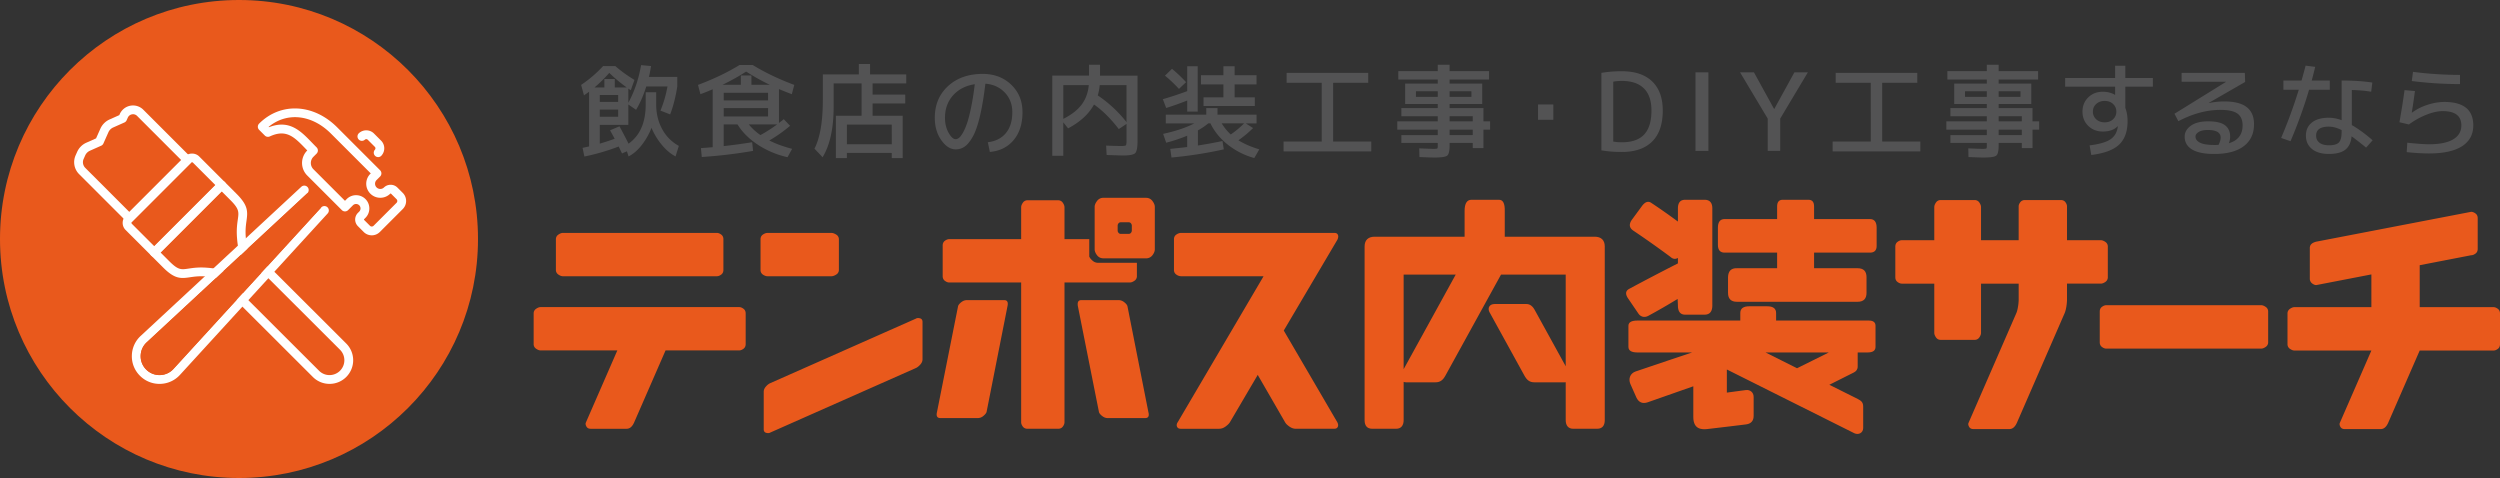 <svg version="1.1" id="レイヤー_1" xmlns="http://www.w3.org/2000/svg" x="0" y="0" viewBox="0 0 300 57.361" xml:space="preserve"><rect x="0" y="0" width="300" height="57.361" fill="#333333" stroke="none"/><style>.st1{fill:#e9591c}.st2{fill:#fff}</style><path d="M73.212 15.635l1.126-.477c.375.693.738 1.387 1.089 2.08 1.371-.971 2.056-2.538 2.056-4.699V11.07h1.26v1.469c0 1.093.239 2.076.716 2.949a4.987 4.987 0 002.001 2.019l-.392 1.261c-.571-.293-1.114-.746-1.628-1.358a8.149 8.149 0 01-1.26-2.068 8.217 8.217 0 01-1.199 2.099c-.489.616-1.008 1.058-1.554 1.328l-.196-.612-.588.257a51.07 51.07 0 00-.404-.832 25.735 25.735 0 01-4.112 1.199l-.22-1.04c.212-.041.473-.098.783-.171v-6.56c-.212.155-.416.298-.612.428l-.343-1.248a15.082 15.082 0 002.643-2.264h1.456c.693.604 1.46 1.159 2.301 1.664l-.441 1.236a3.552 3.552 0 01-.294-.196v1.701c.734-1.346 1.244-2.852 1.53-4.516l1.199.11c-.106.62-.192 1.057-.257 1.309h3.402v1.139c-.196 1.264-.482 2.382-.857 3.353l-1.163-.453c.375-.898.657-1.864.845-2.9h-2.546c-.326 1.052-.734 1.986-1.224 2.802l-.93-.637v2.447h-3.427v2.252a27.816 27.816 0 001.787-.588c-.073-.139-.177-.33-.312-.575-.131-.243-.211-.39-.235-.439zm1.994-5.139a18.595 18.595 0 01-2.093-1.75 16.415 16.415 0 01-1.774 1.75h1.187V9.48h1.248v1.016h1.432zm-1.027.905h-2.203v.832h2.203v-.832zm-2.203 2.607h2.203v-.856h-2.203v.856zm18.356-6.205c1.444.889 3.104 1.684 4.981 2.386l-.294 1.113a39.192 39.192 0 01-1.542-.611v4.063c.261-.196.453-.347.575-.453l.759.795a17.006 17.006 0 01-2.496 1.763c.767.391 1.681.726 2.741 1.003l-.551 1.003a10.805 10.805 0 01-3.555-1.493c-1.057-.694-1.875-1.509-2.454-2.448h-1.652v2.607a64.714 64.714 0 003.414-.465l.11 1.04a57.966 57.966 0 01-6.156.734l-.098-1.065 1.408-.11v-6.951c-.53.228-1.02.424-1.469.587l-.294-1.113c1.876-.702 3.537-1.497 4.981-2.386h1.592zm2.044 2.375a26.015 26.015 0 01-2.839-1.591c-.808.53-1.754 1.06-2.839 1.591H88.9V9.052h1.273v1.126h2.203zm-5.531 1.872h5.323v-.918h-5.323v.918zm0 .917v1.004h5.323v-1.004h-5.323zm4.405 3.244a16.845 16.845 0 002.007-1.285h-3.402c.375.465.84.893 1.395 1.285zm13.156-7.282h4.344v1.077h-4.039v1.346h3.916v1.065h-3.916v1.469h3.61v5.078h-1.309v-.612h-5.384v.612h-1.322v-5.078h3.084v-3.879h-3.353v2.839c0 2.546-.441 4.553-1.322 6.021l-.979-1.028c.669-1.297 1.004-3.247 1.004-5.849V8.929h4.32V7.681h1.346v1.248zm-2.778 8.383h5.384V14.95h-5.384v2.362zm16.912-.245c.938-.114 1.662-.483 2.172-1.107s.765-1.458.765-2.503c0-.937-.302-1.723-.906-2.356-.604-.632-1.379-.985-2.325-1.058-.188 1.566-.41 2.884-.667 3.952-.257 1.069-.545 1.881-.863 2.435-.318.555-.638.943-.961 1.163-.322.22-.679.331-1.071.331-.628 0-1.204-.367-1.726-1.101s-.783-1.631-.783-2.692c0-1.558.53-2.824 1.591-3.8 1.06-.975 2.448-1.463 4.161-1.463 1.379 0 2.519.433 3.42 1.297.901.865 1.352 1.963 1.352 3.292 0 1.388-.353 2.503-1.059 3.348-.706.844-1.658 1.319-2.858 1.425l-.242-1.163zm-1.567-6.963c-1.093.171-1.962.618-2.607 1.34-.645.722-.967 1.618-.967 2.686 0 .694.145 1.295.435 1.805.289.51.573.765.85.765.13 0 .265-.055.404-.165s.296-.318.471-.624c.176-.306.343-.695.502-1.169.159-.473.32-1.109.483-1.909.164-.8.307-1.709.429-2.729zm13.707-2.337h1.322v1.309h4.503v7.807c0 .808-.094 1.305-.282 1.493s-.677.282-1.468.282c-.139 0-.791-.021-1.958-.061l-.061-1.126c.873.033 1.464.049 1.774.049.335 0 .53-.027.588-.08.057-.053.086-.238.086-.557v-2.019l-.93.624c-.963-1.256-1.954-2.239-2.974-2.949-.612 1.134-1.648 2.089-3.108 2.864l-.575-.722v4.013h-1.322V9.076h4.406V7.767zm-3.084 6.498c.971-.489 1.701-1.056 2.191-1.701.489-.645.779-1.427.869-2.35h-3.059v4.051zm4.136-2.815a15.24 15.24 0 013.451 3.206v-4.442h-3.218a6.18 6.18 0 01-.233 1.236zm10.732.612c-.914.359-1.754.657-2.521.894l-.404-1.052a43.884 43.884 0 002.925-.967V7.95h1.26v5.446h-1.26v-1.334zm-2.521 5.066l-.367-1.065c1.525-.334 2.774-.754 3.745-1.26h-3.427v-1.04h4.859v-.795h1.346v.795h4.687v1.04h-1.297l.881.563a13.193 13.193 0 01-1.762 1.469c.677.424 1.513.787 2.508 1.089l-.6 1.04a8.831 8.831 0 01-3.17-1.597c-.93-.738-1.627-1.593-2.093-2.564h-.257c-.375.31-.791.592-1.248.845v1.811a50.79 50.79 0 002.949-.538l.159 1.003a50.376 50.376 0 01-6.278.979l-.147-1.04c.693-.065 1.37-.139 2.032-.22v-1.358c-.765.317-1.606.598-2.52.843zm-.146-8.052l.844-.82a18.173 18.173 0 011.689 1.603l-.856.808a16.972 16.972 0 00-1.677-1.591zm10.988 1.052h-2.63v1.554h2.423v1.04h-6.155v-1.04h2.386v-1.554h-2.692V9.027h2.692V7.95h1.346v1.077h2.63v1.101zm-3.095 6.009a10.734 10.734 0 001.603-1.334h-2.692c.31.506.673.951 1.089 1.334zm6.706-7.392h9.79v1.187h-4.21v7.049h4.577v1.187h-10.525v-1.187h4.577V9.933h-4.21V8.745zm24.414 5.813v1.004h-.795v2.203h-1.285v-.612h-2.778v.282c0 .669-.096 1.081-.287 1.236-.192.155-.7.232-1.524.232-.351 0-.954-.021-1.811-.061l-.024-1.04c.937.04 1.5.061 1.688.061.27 0 .426-.014.471-.043.044-.028.067-.128.067-.299v-.367h-4.369v-.942h4.369v-.649h-4.858v-1.004h4.858v-.611h-4.369v-.979h4.369v-.489h-3.916v-2.447h3.916v-.49h-4.736V8.538h4.736v-.771h1.419v.771h4.736v1.003h-4.736v.49h3.917v2.447h-3.917v.489h4.063v1.591h.796zm-8.897-2.936h2.619v-.673h-2.619v.673zm4.038 0h2.619v-.673h-2.619v.673zm0 2.936h2.778v-.611h-2.778v.611zm0 1.653h2.778v-.649h-2.778v.649zm10.611-1.836v-1.836h1.836v1.836h-1.836zm14.969-1.112c0 1.637-.422 2.874-1.266 3.714-.844.839-2.058 1.259-3.642 1.259-.878 0-1.697-.065-2.455-.194v-9.3a14.648 14.648 0 012.455-.193c1.576 0 2.788.406 3.636 1.22.847.814 1.272 1.979 1.272 3.494zm-1.357 0c0-1.171-.301-2.056-.904-2.654-.603-.599-1.485-.898-2.648-.898-.388 0-.732.03-1.034.09v7.182c.301.06.646.091 1.034.091 1.206 0 2.099-.312 2.68-.937.581-.623.872-1.581.872-2.874zm5.284 4.845v-9.43h1.55v9.43h-1.55zm7.014-9.43l2.416 4.392h.026l2.415-4.392h1.615l-3.32 5.554v3.875h-1.498v-3.875l-3.32-5.554h1.666zm9.811.067h9.79v1.187h-4.21v7.049h4.577v1.187h-10.525v-1.187h4.577V9.933h-4.21V8.745zm24.414 5.813v1.004h-.795v2.203h-1.285v-.612h-2.778v.282c0 .669-.096 1.081-.287 1.236-.193.155-.7.232-1.524.232-.351 0-.955-.021-1.811-.061l-.024-1.04c.937.04 1.5.061 1.689.061.268 0 .426-.014.471-.043.044-.028.066-.128.066-.299v-.367h-4.369v-.942h4.369v-.649h-4.858v-1.004h4.858v-.611h-4.369v-.979h4.369v-.489h-3.916v-2.447h3.916v-.49h-4.735V8.538h4.735v-.771h1.419v.771h4.736v1.003h-4.736v.49h3.916v2.447h-3.916v.489h4.063v1.591h.796zm-8.896-2.936h2.619v-.673h-2.619v.673zm4.038 0h2.62v-.673h-2.62v.673zm0 2.936h2.778v-.611h-2.778v.611zm0 1.653h2.778v-.649h-2.778v.649zm14.281-1.065c-.408.424-1 .637-1.775.637-.71 0-1.295-.226-1.756-.679s-.691-1.022-.691-1.708c0-.685.23-1.254.691-1.707s1.046-.679 1.756-.679c.538 0 1.02.122 1.444.367h.025v-.979h-5.997v-1.04h5.997V7.889h1.224v1.469h3.304v1.04h-3.304v2.546c.179.465.27 1.004.27 1.615 0 1.224-.339 2.156-1.016 2.796-.677.641-1.791 1.054-3.341 1.242l-.196-1.151c1.174-.147 2.011-.392 2.508-.734.498-.343.787-.844.869-1.505a.06.06 0 01.006-.025.055.055 0 00.007-.024l-.025-.012zm-2.576-2.668c-.266.245-.398.55-.398.918s.132.673.398.918c.265.244.605.367 1.022.367.408 0 .742-.123 1.003-.367.261-.245.392-.551.392-.918s-.131-.673-.392-.918-.596-.367-1.003-.367c-.416 0-.757.122-1.022.367zm15.927 4.711c1.093-.334 1.64-1.048 1.64-2.141 0-.645-.204-1.116-.612-1.414-.408-.298-1.094-.447-2.056-.447-1.639 0-3.32.453-5.042 1.358l-.465-.894 6.168-3.818V9.81h-5.311V8.745h7.587l.037 1.09-4.381 2.521.012.012a9.3 9.3 0 011.836-.196c1.232 0 2.139.228 2.723.685.584.457.875 1.138.875 2.044 0 1.143-.412 2.024-1.236 2.644-.824.619-2.002.93-3.536.93-1.183 0-2.071-.18-2.662-.538-.592-.359-.888-.873-.888-1.542 0-.514.245-.948.734-1.303s1.183-.532 2.081-.532c.938 0 1.613.157 2.025.471.412.314.618.769.618 1.364 0 .244-.049.509-.147.794zm-1.248.196c.171-.335.257-.624.257-.869 0-.611-.519-.918-1.554-.918-.465 0-.826.08-1.083.239-.257.159-.386.345-.386.556 0 .302.181.544.544.728.363.183.932.276 1.708.276.237.001.408-.003.514-.012zm7.783-6.621v-1.1h2.178c.114-.392.278-.987.489-1.787l1.151.147a67.699 67.699 0 01-.416 1.64h2.166v1.101h-2.484a55.877 55.877 0 01-2.228 6.181l-1.125-.392a59.526 59.526 0 002.117-5.789h-1.848zm10.537.245c-.636-.114-1.412-.183-2.325-.208v4.209c.808.465 1.64 1.073 2.496 1.824l-.783.881a34.456 34.456 0 00-1.738-1.358c-.073.742-.329 1.281-.765 1.615-.436.335-1.091.502-1.964.502-.865 0-1.54-.198-2.026-.594-.485-.396-.728-.932-.728-1.609 0-.661.238-1.183.716-1.566.477-.384 1.157-.576 2.038-.576.489 0 .999.098 1.53.294v-4.76c1.387 0 2.615.082 3.684.244l-.135 1.102zm-3.549 4.602c-.546-.278-1.057-.416-1.53-.416-1.02 0-1.53.359-1.53 1.077 0 .367.135.653.404.856.27.204.645.306 1.126.306.588 0 .989-.114 1.205-.343.216-.228.325-.657.325-1.285v-.195zm7.551-4.797l1.248.11a91.512 91.512 0 01-.38 2.595h.025a6.318 6.318 0 011.848-.936 6.513 6.513 0 012.032-.349c2.317 0 3.476.938 3.476 2.815 0 1.085-.449 1.917-1.346 2.496-.898.579-2.219.868-3.965.868-.791 0-1.684-.053-2.68-.159l.073-1.126c1.183.122 2.052.184 2.607.184 1.273 0 2.237-.196 2.894-.588s.985-.951.985-1.676c0-1.143-.746-1.714-2.239-1.714-.571 0-1.224.145-1.958.434a9.152 9.152 0 00-2.093 1.169l-1.138-.27c.227-1.263.431-2.548.611-3.853zm1.015-2.191a44.29 44.29 0 005.642.367v1.101a46.2 46.2 0 01-5.789-.367l.147-1.101z" fill="#535354"/><path class="st1" d="M74.08 42.051h-9.205c-.166 0-.347-.068-.543-.205a.647.647 0 01-.294-.561v-3.668c0-.237.098-.424.294-.561.196-.136.377-.205.543-.205h23.823c.166 0 .338.065.516.196s.267.32.267.57v3.668c0 .249-.089.439-.267.57-.178.131-.35.196-.516.196h-8.831l-3.775 8.653c-.225.499-.523.748-.89.748h-4.327c-.238 0-.407-.092-.507-.276-.101-.184-.122-.341-.062-.472l3.774-8.653zm11.947-8.902H67.545c-.166 0-.347-.068-.543-.205a.647.647 0 01-.294-.561v-3.668c0-.237.098-.424.294-.561.196-.136.377-.205.543-.205h18.481c.166 0 .338.065.516.196s.267.32.267.57v3.668c0 .249-.089.439-.267.57-.177.131-.349.196-.515.196zm13.735-5.199c.18 0 .375.068.587.205a.638.638 0 01.317.561v3.668a.635.635 0 01-.317.561c-.212.137-.407.205-.587.205h-7.653c-.18 0-.365-.065-.557-.196a.645.645 0 01-.288-.57v-3.668c0-.249.096-.439.288-.57.192-.13.377-.196.557-.196h7.653zm10.94 15.169c0 .226-.093.439-.279.641-.186.202-.362.338-.529.41l-17.441 7.727c-.128.083-.295.098-.5.045-.205-.053-.307-.199-.307-.436v-4.487c0-.225.089-.439.269-.641.18-.202.359-.338.539-.41l17.441-7.727c.128-.083.295-.098.5-.045.205.053.307.199.307.436v4.487zm5.317-7.104h4.487c.368 0 .499.243.392.73l-2.51 12.695c-.048.142-.175.3-.383.472a1.031 1.031 0 01-.668.258h-4.487c-.392 0-.529-.243-.41-.73l2.528-12.695c.036-.142.16-.3.374-.472.214-.171.44-.258.677-.258zm20.409-4.479v1.595a.647.647 0 01-.294.561c-.196.137-.377.205-.543.205h-7.852v16.772c0 .166-.066.338-.196.516-.131.178-.32.267-.57.267h-3.668c-.249 0-.44-.089-.57-.267-.131-.178-.196-.35-.196-.516V33.897h-8.635c-.166 0-.338-.065-.516-.196-.178-.13-.267-.32-.267-.57v-3.668c0-.249.089-.439.267-.57.178-.13.35-.196.516-.196h8.635V24.87c0-.166.068-.347.205-.543a.647.647 0 01.561-.294h3.668c.237 0 .424.098.561.294.136.196.205.377.205.543v3.828h2.973v2.09c.071.166.205.332.401.499a.981.981 0 00.65.249h4.665zm-2.185 4.479c.237 0 .463.086.677.258.214.172.338.329.374.472l2.51 12.695c.13.487 0 .73-.392.73h-4.487c-.238 0-.463-.086-.677-.258-.214-.172-.338-.329-.374-.472l-2.528-12.695c-.084-.487.053-.73.41-.73h4.487zm3.267-12.278c.332 0 .593.128.783.383.19.255.285.49.285.703v5.092c0 .226-.095.463-.285.712a.933.933 0 01-.783.374h-5.084c-.333 0-.594-.125-.783-.374-.191-.249-.285-.487-.285-.712v-5.092c0-.214.094-.448.285-.703a.922.922 0 01.783-.383h5.084zm-2.065 2.938h-.953a.322.322 0 00-.276.134.435.435 0 00-.098.258v.623c0 .071.032.151.098.24a.322.322 0 00.276.134h.953c.118 0 .21-.045.276-.134a.424.424 0 00.098-.24v-.623a.442.442 0 00-.098-.258.324.324 0 00-.276-.134zm10.846 24.777h-4.599c-.182 0-.311-.051-.388-.151a.434.434 0 01-.097-.32.672.672 0 01.117-.312l10.304-17.52h-9.898a1.01 1.01 0 01-.563-.196.643.643 0 01-.291-.57v-3.668c0-.249.097-.439.291-.57.194-.13.382-.196.563-.196h18.398c.181 0 .307.053.378.16a.472.472 0 01.077.347c-.02.125-.055.235-.107.329l-6.424 10.879 6.424 11.003a.825.825 0 01.097.312.45.45 0 01-.087.32c-.071.101-.204.151-.398.151h-4.599c-.259 0-.515-.089-.766-.267-.253-.178-.425-.35-.515-.516l-3.28-5.68-3.338 5.68c-.103.166-.279.338-.524.516-.244.18-.502.269-.775.269zm95.663-13.864c.073-.166.132-.375.178-.625.048-.25.078-.464.089-.642l.019-.25v-2.034h-4.517v5.907c0 .167-.069.348-.204.544a.652.652 0 01-.563.295h-4.075c-.238 0-.426-.099-.562-.295s-.205-.377-.205-.544v-5.907h-3.89c-.166 0-.339-.066-.517-.197s-.268-.321-.268-.571v-3.676c0-.25.089-.44.268-.571.178-.131.351-.197.517-.197h3.89v-3.979c0-.166.068-.348.205-.544a.648.648 0 01.562-.295h4.075a.65.65 0 01.563.295c.136.196.204.378.204.544v3.979h4.517v-4.068c0-.155.065-.318.195-.491a.658.658 0 01.554-.259h4.318c.238 0 .42.086.545.259.125.172.188.336.188.491v4.068h4.059c.167 0 .348.069.545.205a.652.652 0 01.294.562v3.676a.652.652 0 01-.294.562c-.197.137-.377.205-.545.205h-4.059v2.034c-.037.642-.132 1.148-.286 1.517l-5.728 13.152c-.227.5-.524.749-.892.749h-4.336c-.238 0-.408-.092-.509-.277-.101-.185-.122-.342-.062-.473l5.727-13.149zm10.802-.964h18.584c.166 0 .348.069.544.205a.648.648 0 01.295.562v3.676a.648.648 0 01-.295.562c-.196.137-.377.205-.544.205h-18.584c-.167 0-.339-.065-.518-.196-.178-.131-.268-.322-.268-.571v-3.676c0-.25.089-.44.268-.571.178-.13.35-.196.518-.196zm31.809-3.694l-6.549 1.267c-.154.036-.333-.02-.535-.169a.703.703 0 01-.303-.598v-3.676c0-.393.279-.648.838-.767l18.523-3.569c.166 0 .338.066.517.197.178.131.268.321.268.571v3.676c0 .25-.089.44-.268.571-.178.131-.35.196-.517.196l-6.175 1.196v5.032h8.851c.166 0 .339.066.518.197s.267.32.267.569V41.3c0 .25-.089.44-.268.571-.178.131-.351.196-.518.196h-8.851l-3.783 8.673c-.226.5-.523.749-.892.749h-4.336c-.238 0-.408-.092-.508-.277-.101-.185-.123-.342-.062-.473l3.783-8.673h-9.226c-.166 0-.348-.068-.544-.205a.65.65 0 01-.295-.562v-3.676c0-.237.099-.425.295-.562.196-.137.377-.205.544-.205h9.226V32.93zm-86.739 4.954a76.052 76.052 0 003.49-2.014l.034.783c0 .739.291 1.107.873 1.107h2.316c.626 0 .94-.369.94-1.107v-11.64c0-.693-.314-1.04-.94-1.04h-2.316c-.582 0-.873.347-.873 1.04v1.577a69.99 69.99 0 00-3.256-2.282c-.358-.201-.716-.055-1.074.436l-1.208 1.645c-.381.559-.291 1.007.269 1.342a116.897 116.897 0 014.363 3.088c.291.269.593.314.906.135v.653a289.578 289.578 0 00-5.827 3.045c-.381.201-.541.522-.206 1.081l1.302 1.912c.249.353.704.526 1.207.239z"/><path class="st1" d="M224.258 38.466h-11.126v-.906c0-.537-.359-.806-1.074-.806h-2.148c-.716 0-1.074.269-1.074.806v.906h-12.352c-.716 0-1.074.213-1.074.638v2.517c0 .448.357.672 1.074.672h6.579s-5.32 1.774-6.797 2.285c-.624.214-.894.842-.625 1.491l.73 1.643c.283.583.736.774 1.366.558l5.46-1.916v3.691c0 1.455.97 1.512 1.644 1.444.674-.068 4.686-.562 4.686-.562.686-.083.909-.532.909-1.008v-2.297c0-.519-.403-.882-.94-.815l-2.274.304v-2.774l15.298 7.65c.515.241 1.062-.048 1.062-.634V48.8c0-.468-.178-.684-.646-.923l-3.414-1.704 2.942-1.478c.267-.133.458-.362.458-.701v-1.701h1.201c.626 0 .94-.224.94-.672v-2.517c.001-.425-.268-.638-.805-.638zm-8.612 5.723l-3.784-1.896h7.603l-3.819 1.896zm8.746-17.901h-6.702v-1.51c0-.537-.224-.806-.672-.806h-3.091c-.449 0-.672.269-.672.806v1.51h-6.3c-.537 0-.806.348-.806 1.041v2.047c0 .627.269.94.806.94h6.3v1.871h-4.818c-.694-.022-1.052.335-1.074 1.073v1.88c0 .716.358 1.074 1.074 1.074h14.472c.716 0 1.074-.358 1.074-1.074v-1.88c0-.716-.358-1.073-1.074-1.073h-5.22v-1.871h6.702c.537 0 .806-.268.806-.805V27.33c.001-.694-.268-1.042-.805-1.042zm-33.022 2.117h-10.8v-3.089c.023-.896-.206-1.343-.689-1.343h-3.303c-.551 0-.827.448-.827 1.343v3.089h-10.8c-.747 0-1.199.393-1.199 1.159v20.858c0 .636.282 1.029.914 1.029h2.874c.578.002.897-.387.897-1.029v-4.598c.085.03.178.052.286.052h3.551c.547 0 .884-.269 1.173-.798l6.676-12.127h7.762v11c-1.128-2.049-3.651-6.628-3.673-6.672-.283-.552-.623-.798-1.049-.798h-3.802c-.65 0-.858.495-.636.952l4.209 7.645c.289.528.626.798 1.173.798h3.687c.033 0 .061-.007.092-.01v4.556c0 .642.318 1.031.897 1.029h2.874c.632 0 .914-.394.914-1.029V29.564c-.002-.766-.454-1.159-1.201-1.159zm-22.933 15.898V32.952h6.249c-1.305 2.373-5.092 9.25-6.249 11.351z"/><circle class="st1" cx="28.68" cy="28.68" r="28.68"/><path class="st2" d="M15.152 26.555l-5.666-5.666a2.024 2.024 0 01-.415-2.242l.186-.418a2.173 2.173 0 011.105-1.105l1.166-.52.518-1.164a2.18 2.18 0 011.106-1.106l1.163-.518.057-.127a1.742 1.742 0 012.823-.524l5.673 5.673a.527.527 0 010 .746l-6.971 6.971a.525.525 0 01-.745 0zm1.299-12.645a.677.677 0 00-.612-.19.678.678 0 00-.503.397l-.139.313a.527.527 0 01-.267.267l-1.348.6a1.131 1.131 0 00-.572.572l-.601 1.349a.527.527 0 01-.267.267l-1.351.602a1.124 1.124 0 00-.571.571l-.186.418a.965.965 0 00.198 1.068l5.293 5.293 6.226-6.226-5.3-5.301zm21.092 31.326l-8.459-8.445c-.468-.468-.834-1.015-1.188-1.544-.44-.658-.856-1.279-1.427-1.701-.242-.178-.822-.303-1.724-.371-.871-.065-1.449.022-1.961.098-1.128.171-1.835.199-3.21-1.175l-1.429-1.429a.526.526 0 010-.745l8.081-8.081a.543.543 0 01.746 0l1.41 1.41c1.384 1.384 1.36 2.098 1.199 3.241-.073.515-.155 1.099-.087 1.971.071.907.2 1.491.382 1.737.416.562 1.03.97 1.68 1.401.527.35 1.071.711 1.537 1.177l8.459 8.445a2.839 2.839 0 010 4.009 2.818 2.818 0 01-2.005.831 2.811 2.811 0 01-2.004-.829zM19.264 30.297l1.056 1.056c1.065 1.064 1.403 1.014 2.307.878.538-.08 1.209-.181 2.196-.107 1.165.088 1.844.26 2.27.574.72.531 1.207 1.259 1.678 1.963.34.509.662.989 1.057 1.384l8.459 8.445a1.77 1.77 0 001.259.522 1.783 1.783 0 001.259-3.04l-8.459-8.445c-.391-.391-.869-.708-1.374-1.043-.697-.463-1.419-.942-1.945-1.653-.319-.43-.494-1.113-.585-2.282-.078-.987.017-1.661.094-2.201.13-.923.179-1.269-.9-2.348l-1.037-1.038-7.335 7.335z"/><path class="st2" d="M18.145 30.67l-3.072-3.072a1.198 1.198 0 01-.354-.855c0-.323.126-.626.354-.855l7.116-7.117c.457-.457 1.254-.457 1.71 0l3.072 3.072a.526.526 0 010 .745l-8.081 8.081a.525.525 0 01-.745.001zm5.009-11.153a.156.156 0 00-.219 0l-7.116 7.117a.156.156 0 000 .219l2.699 2.699 7.335-7.335-2.699-2.7zm21.459 8.722c-.35 0-.699-.133-.966-.399l-.697-.698a1.127 1.127 0 010-1.594l.157-.157a.536.536 0 000-.756.536.536 0 00-.756 0l-.58.58a.53.53 0 01-.748 0l-4.159-4.159a2.12 2.12 0 010-2.993l.009-.009-.21-.217c-1.336-1.384-2.301-2.386-4.287-1.465a.53.53 0 01-.596-.106l-.685-.685a.53.53 0 010-.748c2.584-2.584 6.521-2.398 9.362.443l5.157 5.157a.53.53 0 010 .748l-.423.423a.622.622 0 00-.184.444.63.63 0 001.073.444 1.154 1.154 0 011.594 0l.66.659c.258.258.4.601.4.966s-.142.708-.4.966l-2.754 2.754a1.357 1.357 0 01-.967.402zm-.218-1.147c.119.12.316.12.436 0l2.754-2.754a.309.309 0 000-.436l-.66-.659a.07.07 0 00-.099 0 1.688 1.688 0 01-2.878-1.192c0-.451.176-.874.494-1.192l.05-.049-4.783-4.783c-2.305-2.305-5.309-2.6-7.476-.8l.041.041c2.45-.96 3.822.461 5.15 1.837.163.169.328.34.498.51l.07.07a.53.53 0 010 .748l-.38.38a1.06 1.06 0 000 1.498l3.785 3.785.207-.207a1.58 1.58 0 011.126-.466c.425 0 .825.165 1.125.466.301.301.466.7.466 1.125 0 .425-.165.825-.466 1.126l-.157.157a.07.07 0 000 .099l.697.696zm.984-8.239a.53.53 0 01-.391-.885.25.25 0 00-.008-.347l-.85-.85a.25.25 0 00-.346-.008.528.528 0 11-.713-.781 1.305 1.305 0 011.807.041l.85.85c.496.496.514 1.289.041 1.807a.524.524 0 01-.39.173zM19.141 46.066a3.292 3.292 0 01-2.347-.973 3.291 3.291 0 01-.972-2.424 3.294 3.294 0 011.081-2.379l19.281-17.9a.53.53 0 01.712.782L17.615 41.071c-.46.421-.722.997-.736 1.621a2.246 2.246 0 00.663 1.653c.442.442 1.04.68 1.653.663a2.249 2.249 0 001.622-.737l17.723-19.37a.528.528 0 11.782.712l-17.724 19.37a3.297 3.297 0 01-2.379 1.082l-.078.001z"/><path class="st1" d="M36.896 23.172L17.615 41.071c-.46.421-.722.997-.736 1.621a2.246 2.246 0 00.663 1.653c.442.442 1.04.68 1.653.663a2.249 2.249 0 001.622-.737l17.723-19.37-1.644-1.729z"/></svg>